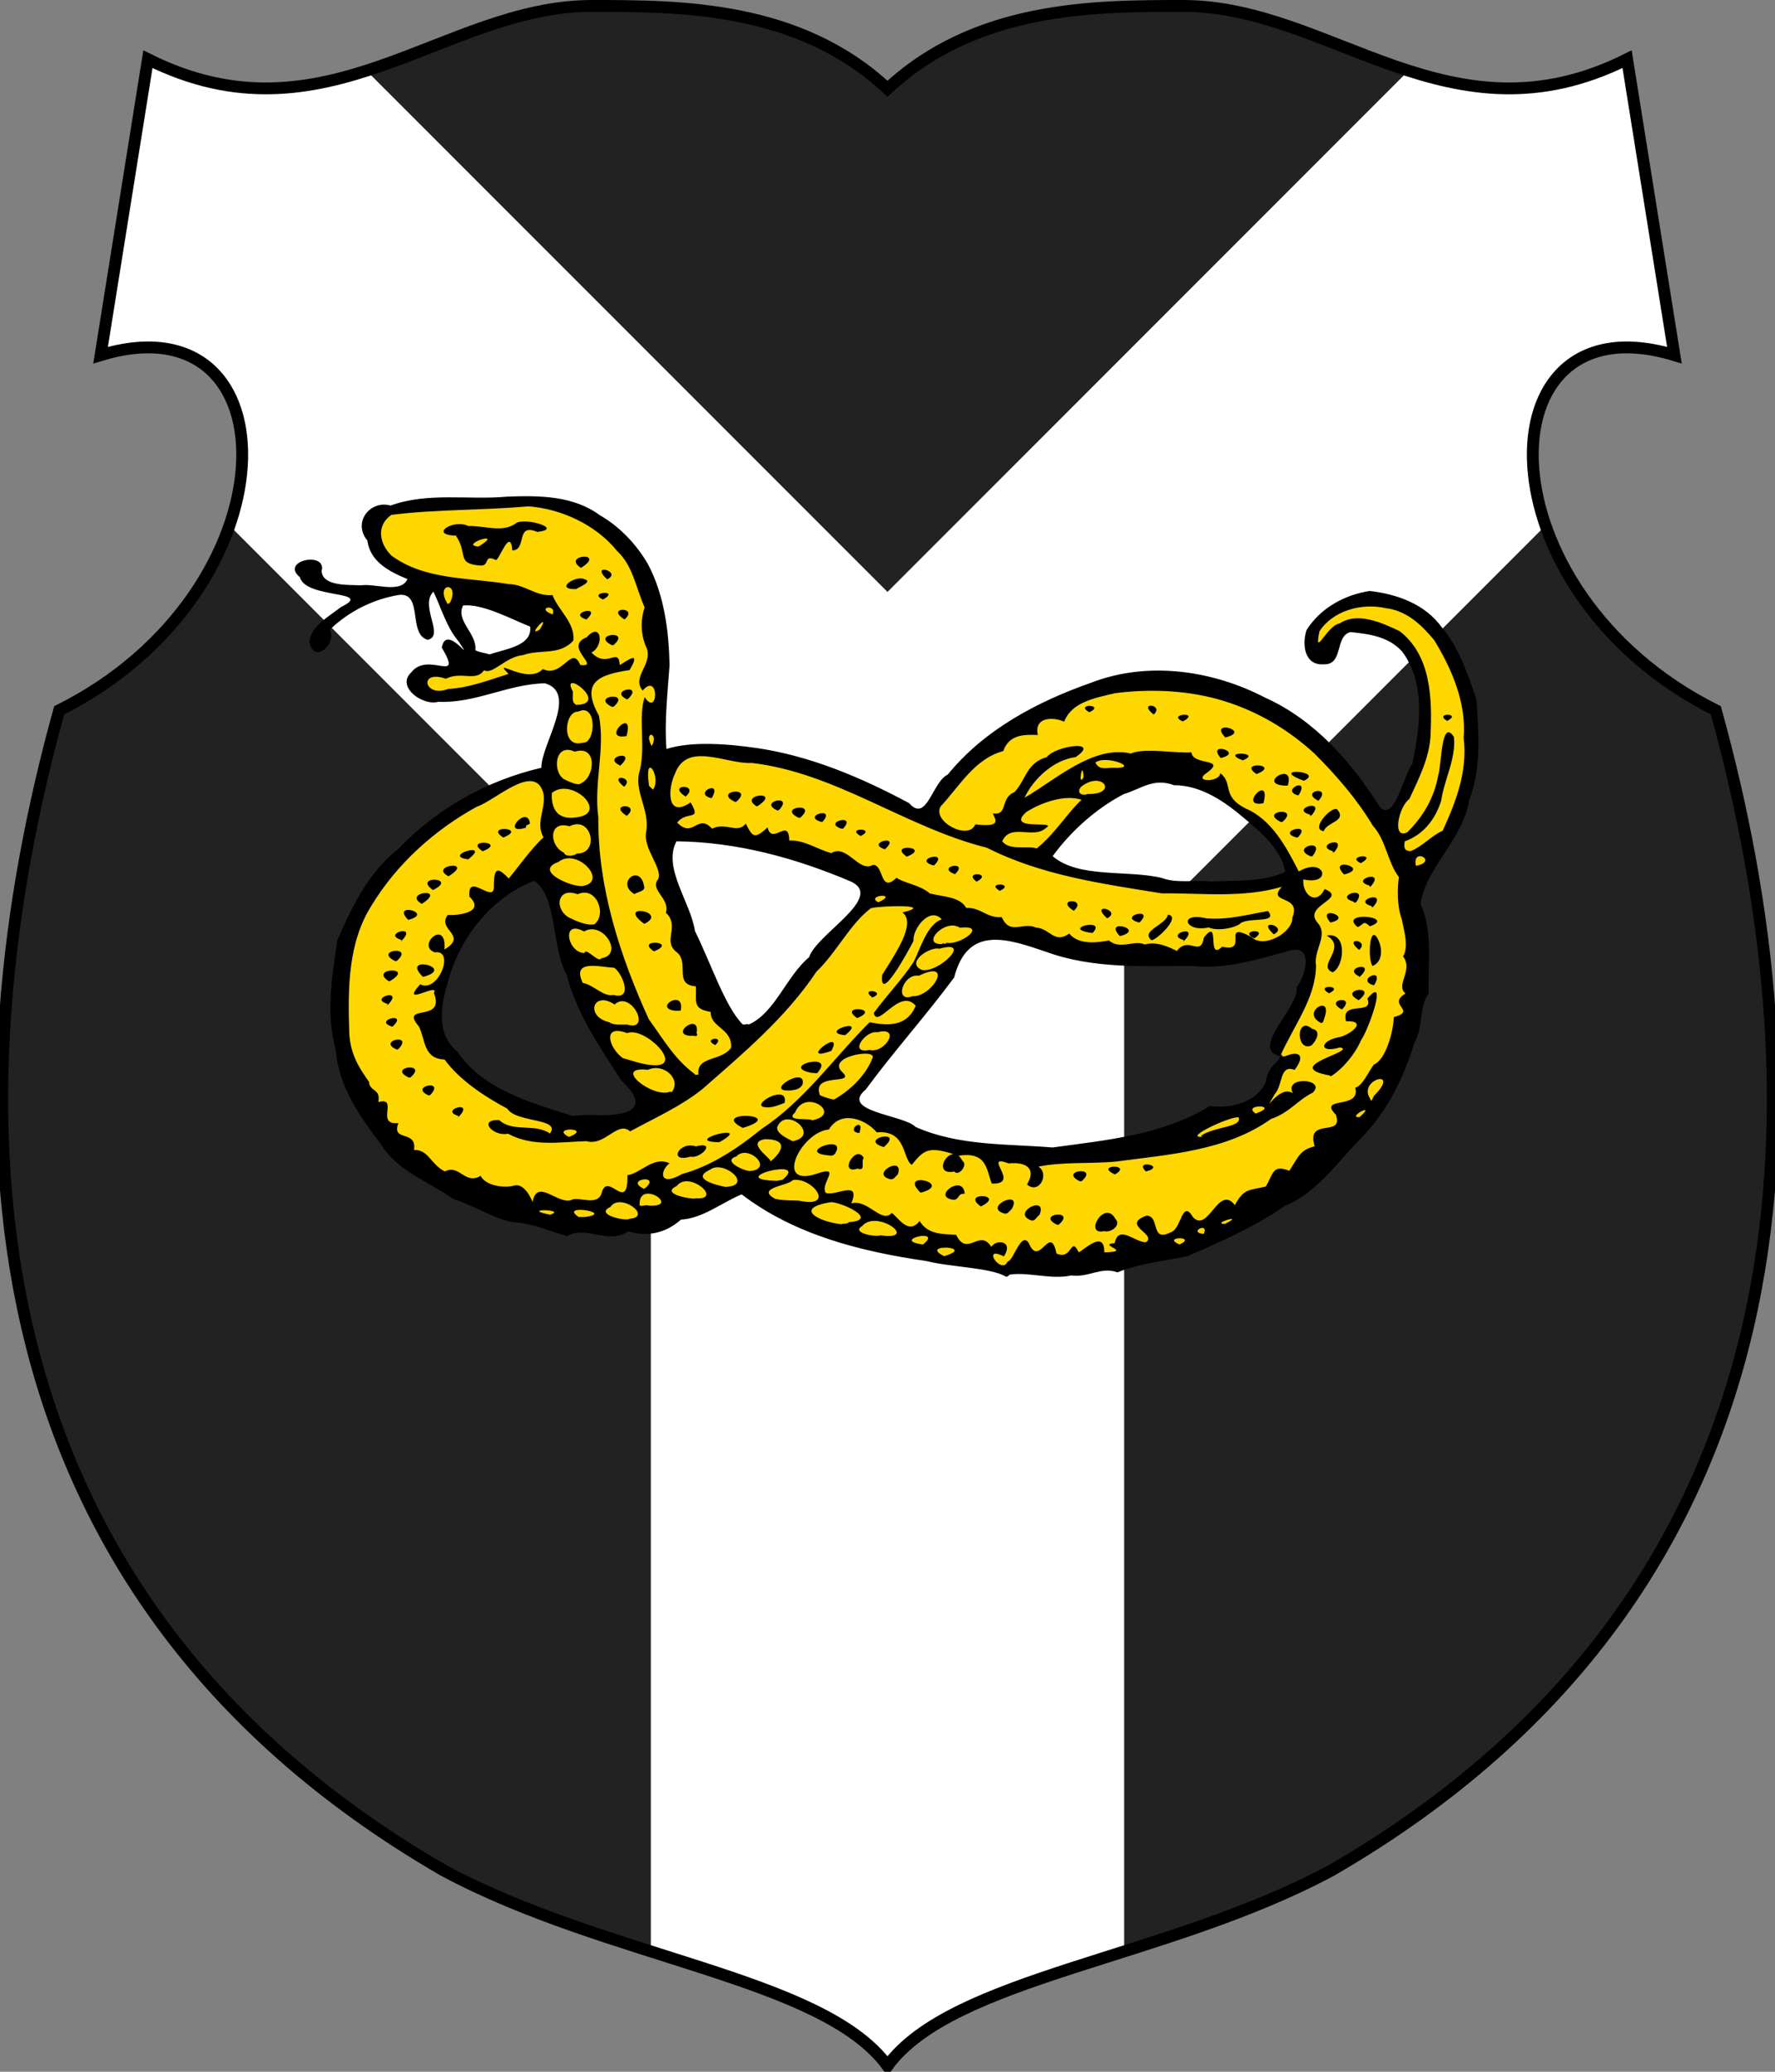 <?xml version="1.0" encoding="utf-8" standalone="no"?>
<!DOCTYPE svg PUBLIC "-//W3C//DTD SVG 1.1//EN" "http://www.w3.org/Graphics/SVG/1.1/DTD/svg11.dtd">
<svg width="120px" height="140px"
     viewBox="0 0 300 350"
     id=""
     xmlns="http://www.w3.org/2000/svg">
    <rect x="0" y="0" width="300" height="350" fill="#808080" stroke="none"/>
    <defs>
        <style type="text/css"><![CDATA[
            .shield {
                fill: #222222;
            }
            .border {
                fill: none;
                stroke: #000000;
                stroke-width: 2;
            }
            .pattern {
                fill: #ffffff;
            }
            #charge_fill {
                fill: #ffd700;
            }
            #charge_outline {
                fill: #000000;
            }
        ]]></style>
        <style type="text/css"><![CDATA[
            .pattern {
                clip-path: url(#boundary);
            }
        ]]></style>
        <clipPath id="boundary">
            <path d="M 150,15 C 135,1 115,1 100,1 C 75,1 55,25 25,10 L 17,60 C 50,50 50,100 10,120 C -8,185 -8,268 75,316 C 103,331 139,334 150,349 C 161,334 197,331 225,316 C 308,268 308,185 290,120 C 250,100 250,50 283,60 L 275,10 C 245,25 225,1 200,1 C 185,1 165,1 150,15 z" id="boundary-polish" class="boundary" />
        </clipPath>
    </defs>

    <g>
        <path d="M 150,15 C 135,1 115,1 100,1 C 75,1 55,25 25,10 L 17,60 C 50,50 50,100 10,120 C -8,185 -8,268 75,316 C 103,331 139,334 150,349 C 161,334 197,331 225,316 C 308,268 308,185 290,120 C 250,100 250,50 283,60 L 275,10 C 245,25 225,1 200,1 C 185,1 165,1 150,15 z" id="polish" class="shield" />
        <path d="M 25,-25 L 150,100 L 275,-25 L 325,25 L 190,160 L 190,350 L 110,350 L 110,160 L -25,25 z" id="shakefork" class="pattern" />
        <path id="charge_fill" d="m 87.781,84.33 c -7.267,0.64 -14.914,-0.74 -21.875,1.53 -3.119,-1.12 -5.723,3.1 -3.312,5.34 0.379,3.5 4.033,5.23 6.968,6.35 -1.493,3.65 -6.106,1.4 -9.062,1.79 -2.37,0.1 -7.001,0 -6.562,-3.45 -0.482,-2 -5.389,-0.29 -2.813,1.31 1.463,3.32 6.453,1.56 8.563,3.85 -0.102,1.93 -3.197,2.37 -4.25,3.71 -1.42,0.96 -3.828,3.51 -1.844,4.88 1.883,-0.1 1.98,-2.53 1.844,-3.69 3.566,-3.2 8.336,-6.08 13.25,-5.84 3.086,1.2 0.868,6.18 3.687,7.41 1.394,-1.47 -0.8,-3.85 -0.375,-5.76 0.04,-1.75 1.76,-3.93 2.219,-0.96 1.112,3.9 3.659,6.88 5.469,10.43 -1.582,-0.32 -2.749,-3.24 -4.313,-2.47 -0.337,1.15 2.398,3.95 -0.187,4.29 -2.2,-0.7 -6.063,-0.41 -5.876,2.53 1.519,3.57 6.155,2.49 9.25,2.12 4.784,-0.63 9.569,-3.43 14.469,-2.47 3.572,1.97 1.352,6.83 0.268,9.72 -1.176,1.59 -0.562,4.72 -2.194,5.36 -11.21,2.57 -20.981,9.62 -28.199,18.49 -3.463,5.05 -6.237,10.58 -6.298,16.83 -0.713,6.11 0.23,12.23 2.236,17.95 2.263,4.64 5.309,9.3 9.062,12.87 5.694,4.11 11.912,7.21 18.5,9.47 3.315,0.1 6.413,1.64 9.532,2.25 3.32,-1.48 7.212,1.4 10.342,-0.62 3.04,1.05 6.47,0 8.78,-2.03 3.96,-0.16 7.09,-3.43 10.6,-4.22 12.11,9.42 27.85,10.63 42.45,13.09 1.38,0.75 2.33,0.64 3.8,0.31 4.83,0.42 9.8,0.77 14.43,-0.53 2.3,0.34 4.3,-0.37 6.49,-1.01 4.76,-0.78 9.48,-1.65 13.7,-4.12 5.1,-2.35 10.1,-5.33 14.81,-8.46 4.54,-4.48 9.21,-9.04 12.75,-14.37 3.14,-5.23 5.22,-11.16 6.19,-17.16 1.36,-3.46 0.54,-7.56 0.6,-11.28 -0.31,-2.91 -2.16,-5.77 -0.29,-8.54 2.49,-5.12 6.64,-9.54 7.63,-15.25 1.53,-5.47 1.56,-11.6 0.34,-17.15 -2.09,-6.86 -6.07,-14.37 -13.68,-15.88 -5.18,-1.81 -11.29,1.62 -13.69,6.07 -1.19,2.53 1.05,6.02 3.78,4.31 1.26,-1.8 1.24,-6.02 4.56,-4.94 4.45,0.22 8.85,2.74 9.91,7.31 1.57,5.14 1,11 -0.6,16.03 -1.53,2.41 -1.62,6.46 -4.53,7.6 -2.62,-0.44 -3.04,-4.14 -4.93,-5.72 -8.88,-12.32 -24.65,-19.99 -39.87,-17.24 -11.06,2.78 -21.85,8.35 -29.35,17.05 -2.12,1.43 -2.33,5.73 -5.41,5.63 -11.68,-7 -25.55,-11.92 -39.47,-10.63 -3.05,1.45 -3.66,0 -3.25,-3.03 0.28,-7.62 1.4,-15.5 -0.94,-22.87 -2.51,-9.46 -11.8,-16.79 -21.777,-16.21 -0.511,0 -1.021,0 -1.532,0 z m -9.25,17.4 c 4.087,0.16 8.227,2.17 11.563,4.03 0.293,3.93 -4.949,4.63 -7.719,5.19 -1.578,-0.18 -2.893,-0.75 -2.719,-2.53 -0.649,-1.88 -3.857,-5.34 -1.125,-6.69 z M 196.03,131.7 c 5.03,0.28 10.05,1.95 13.77,5.47 3.36,2.79 7.32,5.79 7.98,10.41 -6.25,2.62 -13.34,1.67 -19.97,1.62 -6.65,-2.23 -14.87,0.33 -20.59,-4.5 4.62,-6.16 10.95,-11.76 18.81,-13 z m -81.65,9.91 c 10.54,0.18 21.04,2.9 30.5,7.34 2.53,1.88 -0.28,5.13 -2.01,6.61 -2.45,2.19 -4.64,4.52 -6.46,7.11 -3.55,3.3 -5.38,9.58 -10.16,10.85 -2.23,0.15 -2.94,-3.13 -4.07,-4.67 -2.79,-5.5 -5.03,-11.23 -7.07,-17 -1.15,-3.02 -3.36,-7.69 -0.73,-10.24 z m -23.849,6.75 c 4.701,3.81 2.892,11.11 5.719,16.16 2.103,7.66 6.77,14.25 11.37,20.5 1.39,3.09 -2.98,4.03 -5.18,3.84 -3.378,-0.1 -6.74,0.49 -9.878,-1.16 -6.483,-1.86 -12.712,-5.17 -16.593,-10.68 -3.512,-4.47 -1.119,-10.66 0.719,-15.38 2.597,-5.97 7.465,-11.05 13.624,-13.44 l 0.219,0.16 z m 77.439,9.87 c 6.61,0.28 12.42,4.15 19.12,4.2 6.86,0.33 13.78,0.51 20.63,0.1 4.1,-0.35 7.88,-2.38 11.9,-2.54 2.87,1.25 1.18,5.2 0,7.13 -0.17,3.79 -4.7,6.35 -4.35,10.15 0.96,0.8 2.33,0.93 0.97,2.29 -2.12,1.81 -1.77,5.25 -4.59,6.43 -2.24,1.66 -5.3,1.08 -7.72,1.72 -8.25,4.56 -17.84,5.79 -27.09,6.53 -8.38,-0.41 -17.25,-0.44 -24.7,-4.63 -2.37,-1.15 -6.76,-0.92 -7.43,-4.02 1.19,-2.73 3.81,-4.87 5.5,-7.41 3.56,-4.74 7.84,-8.98 10.78,-14.03 0.86,-3.24 3.44,-5.98 6.94,-5.91 z"/><path id="charge_outline" d="m 76.03,101.86 c 1.872,-3.67 -2.701,-3.52 -0.35,0.2 l 0.35,-0.24 0,0 z m 17.37,1.94 c 0.726,-1.95 -3.02,-1.09 0,0 z m -2.17,2.55 c 2.113,-3.44 -2.511,1.53 0,0 z m -8.48,4.21 c 2.393,-0.89 7.267,-1.35 6.852,-4.7 -3.158,-1.24 -8.036,-3.92 -11.342,-3.57 -1.291,2.66 2.411,4.72 2.08,7.56 0.714,0.38 1.768,0.48 2.41,0.71 z m 14.68,8.52 c 5.76,-0.13 -2.881,-6.43 -0.62,-2.27 0.08,0.76 -0.303,1.89 0.62,2.27 z m 1.06,6.38 c 2.22,0.27 2.49,-6.82 -0.76,-5.24 -2.359,-0.11 -2.922,6.16 0.65,5.28 l 0.11,0 z m 11.66,0.58 c 1.33,-2.34 -1.51,-2.74 0,0 z m 77.88,3.67 c 5.1,0.24 -1.09,-2.31 -2.9,-0.88 0.64,1.29 1.74,0.89 2.9,0.88 z m -4.9,1.61 c -0.11,-3.37 -1.04,1.88 0,0 z m -84.94,1.01 c 2.41,-1.03 2.82,-6.57 -1.057,-5.34 -3.303,-1.59 -3.832,3.27 -1.863,4.61 0.687,0.35 2.455,1.24 2.92,0.73 z m 12.21,1.03 c 1.45,-2.13 -1.6,-6.74 -0.7,-0.6 l 0.62,0.6 0.1,0 z m 73.42,0.78 c 5.24,0.11 2.61,-4.06 -1.05,-1.27 -0.83,0.85 -0.2,1.7 1.05,1.27 z m -86.6,3.97 c 6.02,-0.57 -0.584,-6.97 -3.95,-4.14 -0.165,2.98 1.241,4.51 3.95,4.14 z m 78.01,5.22 c 3.2,-2.61 5.27,-6.13 7.57,-8.21 -2.85,-0.96 -6.87,0.49 -9.35,2.07 -3.62,3.29 5.41,1.34 3.36,2.66 -2.08,2.01 -6.04,-0.88 -7.42,2.28 1.3,1.64 4.16,0.67 5.84,1.2 z m 69.36,-21.54 c -2.39,-1.41 2.67,-1.37 0,0 z m -6.21,22.01 c 1.98,-0.75 3.7,-2.74 5.45,-3.45 2.27,-4.94 4.23,-10.11 3.55,-15.63 0.49,-5.93 -1.98,-11.68 -4.99,-16.59 -2.19,-2.62 -4.64,-4.96 -8.18,-5.39 -4.05,-0.91 -8.91,0.39 -11.2,3.91 -1,4.79 1.25,-1.01 3.38,-1.31 3.04,-2.05 7.27,-0.1 10.16,1.28 5.38,4.14 5.5,11.5 5.23,17.69 -0.2,3.71 -2.01,7.32 -3.58,10.67 -1.77,1.24 -3.02,6.91 -0.36,5.63 2.72,-2.67 4.56,-5.85 5.24,-9.63 0.6,-1.83 0.47,-9.72 2.65,-6.5 0.41,3.59 -1.63,7.2 -2.15,10.79 -0.97,3.09 -2.98,5.74 -6.16,6.86 -0.25,1.5 0.23,1.57 0.96,1.67 z m -140.97,0.39 c 4,0.2 2.69,-6.52 -1.16,-4.6 -3.571,-1.06 -3.47,3.28 -0.937,4.46 0.208,0.85 2.179,0.44 2.097,0.14 z m 141.9,2.08 c 3.91,-0.74 -0.72,-3.27 0,0 z m -34.68,2.66 c 4.16,-0.2 8.89,0.1 12.59,-1.63 -0.43,-3.37 -3.98,-6.7 -6.85,-9 -3.31,-2.83 -7.35,-5.66 -11.95,-5.65 -3.5,-1.29 -5.47,0.59 -8.52,1.52 -4.65,2.44 -8.85,6.19 -11.99,10.47 4.46,3.82 12.72,2.26 18.52,3.7 2.52,0.95 5.72,0.26 8.2,0.59 z m -106.06,0.73 c 4.27,-0.78 -1.083,-6.56 -4.21,-4.03 -4.371,1.55 2.645,4.41 4.21,4.03 z m 49.88,2.77 c 3.71,-1.68 -2.34,-1.23 0,0 z m -47.99,3.72 c 2.19,-1.69 0.3,-6.56 -2.83,-5.07 -3.486,-1.34 -4.027,2.57 -1.38,3.97 1.238,0.61 2.908,1.33 4.21,1.1 z m 59.44,3.11 c 2.31,0.55 7.24,-3.08 2.33,-2.53 -2.48,-1.68 -6.74,2.89 -3.01,2.76 0,-0.31 0.85,0.2 0.68,-0.23 z m -44.02,-24.69 c -3.39,-2.16 2.55,-2.21 0,0 z m 4.29,0.25 c -3.17,-0.81 2.08,-3.31 0.13,0 z m 4.02,0.63 c -3.79,-1.82 3.38,-2.73 0.25,0 z m 3.69,0.77 c -3.26,-2.02 4.48,-2.81 0.1,0 z m 3.55,0.71 c -3.51,-1.49 2.9,-2.91 0.24,-0.1 z m 3.56,1.22 c -3.81,-1.82 3.41,-2.72 0.25,0 z m 3.78,0.69 c -3.42,-1.04 2.72,-2.7 0.23,0 l -0.21,0 0,0 z m 3.46,1.16 c -3.39,-1.08 2.75,-2.68 0.25,0 l -0.23,0 0,0 z m 3.22,1.24 c -2.63,-1.52 2.85,-1.37 0,0 z m 4.12,2.24 c -3.47,-1.09 2.9,-2.68 0,0 l -0.2,0 0.19,0 z m 3.69,1.24 c -3.36,-2.3 4.28,-1.68 0,0 z m 4.41,1.46 c -3.51,-1.05 2.9,-2.65 0.22,0 z m 3.73,1.51 c -3.4,-1.28 2.55,-2.44 0,0 z m 3.67,1.26 c -2.49,-1.79 2.92,-1.57 0,0 z m 3.91,1.55 c -2.61,-1.52 2.83,-1.34 0,0 z m 12.5,3.37 c -3.38,-2.16 2.48,-2.17 0,0 z m 5.63,1.27 c -3.12,-2.86 2.66,-1.31 0,0 z m 5.28,0.68 c -3.52,-1.05 2.89,-2.68 0.23,0 z m 11.89,0.86 c -4.04,0.9 -5.15,-2.66 -0.42,-1.54 3.55,0.32 6.98,-0.63 10.45,-1.23 1.87,2.26 -3.71,0.87 -4.83,2.24 -1.49,0.84 -3.92,1.1 -5.2,0.53 z m 11,1.16 c -3.12,-2.88 2.67,-1.28 0,0 z m -30.54,-0.21 c -5.99,-0.71 2.61,-2.75 -0.1,0 z m 4.53,0.51 c -2.98,-3.13 4.6,-1.11 0,0 z m 22.72,0.39 c -2.92,-1.41 2.75,-1.81 0,0 z m -11.87,0.3 c -3.48,-0.98 2.88,-2.85 0,0.12 l -0.23,0.1 0.2,-0.19 z m -5.52,0 c -1.89,-1.61 2.54,-2.61 2.78,-4.31 2.39,0.28 -2.01,4.42 -2.78,4.31 z m 4.23,1.93 c 2.04,-2.85 4.05,1.13 4.66,-2.4 2.86,-3.59 0.34,4.2 3.07,1.57 4.75,1.11 -0.4,-4.5 4.94,-1.64 2.09,2.07 7.05,-0.79 6.93,-3.28 1.62,-3.97 -4.46,-2.25 -1.78,-5.2 -6.57,1.94 -13.54,1.05 -20.31,1.11 -10.06,-1.62 -20.36,-3.04 -29.55,-7.71 -13.72,-3.42 -25.5,-12.67 -39.74,-14.32 -4.26,0.26 -11,-3.76 -13,1.9 -1.14,2.27 -1.48,7.64 2.67,4.76 1.95,3.31 -0.64,1.31 -2.26,3.42 2.72,2.8 3.42,-1.69 5.89,1.03 2.34,-1.19 4.3,0.95 5.69,-0.86 1.11,2.09 1.35,2.82 3.69,0.64 0.76,3.16 3.59,-1.86 3.67,2.22 2.58,-0.12 4.8,1.52 7.1,2.12 2.67,-1.6 4.67,3.4 7.05,1.98 1.9,0 1.11,4.91 3.98,2.19 1.3,0.93 3.91,1.17 5.65,2.66 2.41,0.57 5.06,0.56 6.13,2.43 2.47,-0.11 3.39,1.73 6,1.56 1.42,3.17 3.57,0.72 5.81,1.77 2.36,0.13 3.04,2.82 5.59,1.01 1.57,1.85 4.35,1.6 6.72,1.16 1.87,1.63 4.36,-0.15 6.03,0.68 2.16,-0.58 4.15,0.46 5.66,1.18 l 0,0 -0.3,0 z m -97.19,1.12 c 3.85,-0.54 0.33,-6.39 -2.93,-4.52 -3.952,-2.15 -2.761,3.69 0.1,3.64 0.135,-1.1 2.41,1.83 2.83,0.88 z m 54.18,1.98 c 2.84,0.57 8.7,-5.23 2.95,-3.58 -1.63,-0.43 -5.8,2.39 -2.95,3.58 z m -52.14,4.23 c 3.51,0.93 1.39,-3.85 0.12,-4.6 -2.41,-0.11 -7.241,-1.52 -5.31,2.56 1.93,0.35 3.43,2.39 5.19,2.04 z m 50.55,0.21 c 3.36,0.15 7.1,-6.38 1.07,-3.46 -2.69,-0.45 -4.26,4.63 -1.07,3.46 z m -27.7,4.79 c 4.41,-1.9 6.4,-8.21 10.22,-11.38 1.23,-3.9 12.77,-10.05 7.12,-12.76 -9.33,-3.98 -19.35,-6.72 -29.54,-6.82 -2.37,4.5 2.44,10.36 3.13,15.16 2.65,5.32 5.06,12.71 8.02,15.72 0.2,0.26 0.93,-0.19 1.05,0.1 z m -20.53,0 c 4.28,1.28 0.6,-5.97 -2.12,-3.39 -3.63,-2.43 -5.048,2 -0.95,2.98 0.94,0.6 2.02,0.37 3.07,0.41 z m 40.95,4.29 c 2.61,0.67 5.52,-4.09 1.27,-2.98 -1.87,-0.38 -4.94,3.7 -1.27,2.98 z m -36.42,2.58 c 5.19,0.23 -1.59,-6.61 -4.53,-5.43 -4.29,-1.6 -3.12,2.46 -0.77,4.21 1.74,0.49 3.47,1.14 5.3,1.22 z M 80.9,92.33 c 4.663,-2.9 -3.448,-0.28 -0.07,0 l 0.05,0 z m 0.34,3.22 c -4.195,-0.3 -2.083,-1.92 -4.182,-5.06 -4.649,-0.11 -0.436,-2.89 2.115,-1.62 2.756,-0.11 5.8,1.27 8.187,-0.58 1.86,-0.8 7.885,1.08 3.441,1.57 -3.744,-1.58 -1.663,3.07 -4.211,3.13 -0.319,-4.1 -2.268,1.79 -2.79,1.62 -2.107,-1.05 -0.986,1 -2.56,0.94 z m 16.95,0.39 c -3.402,-2.24 4.47,-2.81 0,0 z m 4.42,1.93 c -3.111,-2.9 2.71,-1.28 0,0 z m -5.2,1.65 c -3.864,0.1 -0.101,-2.4 1.36,-1.67 1.67,0.42 -1.468,1.56 -1.36,1.67 z m 4.51,1.76 c -2.777,-1.25 3.11,-1.73 0,0 z m 3.63,3.37 c -3.4,-2.14 2.56,-2.21 0,0 z m -6.44,0 c -3.461,-1.06 2.91,-2.66 0.01,0 l -0.2,0 z m 4.31,4.34 c -3.742,-1.84 3.42,-2.72 0.26,0 z m 2.62,9.19 c -3.43,-1.55 2.95,-2.85 0.1,-0.1 l -0.25,0.1 0.19,0 z m -2.62,1.23 c -3.738,-1.84 3.42,-2.71 0.26,0 z m 2.47,4.94 c -4.51,0.82 1.45,-5.26 0,0 z m -0.98,5.02 c -3.49,-1.51 2.92,-2.88 0,-0.1 l -0.23,0.1 0.2,0 z m 0.58,3.54 c -2.91,-2.25 1.89,-1.74 0,0 z m 0.45,4.92 c -3.42,-2.13 2.54,-2.21 0,0 z m 1.31,13.23 c -3.24,-1.88 0.86,-5.22 1.59,-1.46 0.4,1.06 -1.25,1.05 -1.59,1.46 z m 1.65,5.02 c -4.98,-3.62 4.28,-2.1 0,0 z m 1.63,4.64 c -3.34,-2.18 4.26,-1.7 0,0 z m 3.55,10.03 c -3.81,-0.46 1.77,-3.86 0.96,0 l -0.48,0 -0.48,0 z m 2.7,4.25 c -3.78,-0.17 1.63,-4.12 0.95,-0.49 0.43,0.89 -0.72,0.33 -0.95,0.49 z m 4.12,1.55 c -2.41,-1.1 1.84,-1.71 0,0 z m -2.85,5 c -0.39,-3.21 3.82,-2.17 5.52,-4.55 0.2,-3.34 -3.47,-3.3 -3.46,-6.05 -3.14,-0.52 -2.37,-1.75 -2.49,-4.32 -3.94,-0.27 -0.87,-4.16 -3.42,-5.91 -2.17,-1.87 0.74,-4.28 -1.66,-6.53 0.77,-2.37 -2.79,-3.87 -1.31,-5.65 0.87,-1.82 -2.67,-5.27 -2,-8.09 0.6,-3.8 -2.24,-6.88 -1.06,-10.42 0.94,-4.1 -0.33,-8.94 0.79,-12.26 2.29,3.56 2.53,-4.38 -0.35,-1.11 -1.88,-2.28 1.65,-4.35 0.72,-7.09 -0.89,-1.87 -1.24,-4.36 -0.38,-6.96 -1.57,-3.56 -1.96,-7.02 -4.67,-9.55 -3.58,-4.42 -9.451,-7.13 -15.008,-7.52 -7.683,0.69 -15.479,0.48 -23.122,1.44 -2.598,1.8 -2.05,4.86 0,6.87 5.637,4.19 13.184,3.7 19.84,4.83 2.643,0 4.593,2.12 7.39,1.85 1.017,2.63 3.86,4.71 3.52,7.69 -2.33,2.59 -5.581,1.4 -8.492,2.45 -2.94,0.26 -5.176,3.4 -6.597,2.56 -1.403,2.02 -3.798,0.1 -6.452,1.44 -4.687,-1.64 -3.689,3.29 0.381,1.72 3.552,-0.19 6.855,-1.48 10.21,-2.54 -2.999,-3.05 3.252,1.97 5.79,-0.82 3.381,1.57 4.858,-4.22 6.34,-0.69 3.63,0.44 -2.988,-3.07 1.091,-4.69 2.469,-2.74 3.019,1.44 0.799,2.59 2.66,2.82 4.59,-1.08 4.78,2.12 1.49,-0.94 3.63,-2.47 1.66,0.84 -5.11,0.78 -8.387,1.97 -5.18,7.7 1.1,5.69 -0.91,11.43 -0.1,17.18 -0.11,11.84 3.68,23.47 8.53,34.11 2.5,3.43 4.36,6.75 7.73,9.23 0.11,0.26 0.4,0.11 0.62,0.13 z m -4.55,2.98 c 1.78,-2.1 -1.28,-5.04 -3.98,-3.8 -6.27,-0.7 0.94,4.96 3.78,3.68 z m 118.81,0.5 c 4.57,-4.63 -3.03,-2.68 -0.68,0.67 0.1,0.81 0.53,-0.66 0.68,-0.67 z m -91.37,0.73 c 2.65,-1.48 5.37,-4 6.55,-7.08 0.57,-1.63 -7.99,-0.12 -5.09,2.48 2.3,2.24 -5.31,-0.11 -3.82,3.87 0.73,0.31 1.65,0.62 2.36,0.73 z m 71.29,2.36 c 4.39,-1.55 -2.49,-1.65 0,0 z M 99.6,188.34 c 4.88,0.29 11.36,-0.22 5.45,-5.77 -3.68,-5.66 -7.605,-11.37 -9.274,-17.9 -2.593,-4.48 -1.558,-13.48 -5.526,-15.87 -7.245,2.85 -12.642,9.69 -14.58,17.21 -1.172,3.85 -1.976,8.7 1.578,11.59 4.369,6.49 12.442,8.67 19.522,10.93 0.891,-0.1 2.124,-0.18 2.83,-0.19 z m 130.19,0.38 c 3.09,-2.75 -2.36,0.2 0,0 z m -92.52,0.54 c 5.26,-1.04 -1.18,-5.54 -2.89,-1.33 -1.79,1.62 2.43,0.89 2.89,1.33 z m 65.75,2.6 c 2.26,-1.58 7.02,-1.41 6.31,-3.09 -1.23,-0.28 -9.46,3.53 -6.16,3.28 z m -106.87,0.21 c 4.19,-1.59 -3.383,-1.74 0,0 z m 37.81,0.73 c 4.86,-0.93 -1.14,-6.09 -2.61,-2.37 -0.12,1.11 1.81,1.92 2.61,2.37 z m -3.76,3.44 c 2,-1.65 3.13,-3.73 -0.82,-3.8 -3.61,0.52 1.36,3.49 0.82,3.8 z m -3.35,1.59 c 3.97,-0.42 -0.46,-4.6 -2.38,-2.47 -2.58,0.79 1.48,2.56 2.38,2.47 z m 5.37,1.5 c 5,-4.03 -10.21,-0.1 -0.97,0.16 l 1.06,-0.18 -0.1,0 z m -9.64,1.18 c 4.96,-0.15 -0.3,-4.66 -2.58,-2.9 -3.4,1.57 1.25,2.63 2.58,2.9 z m -13.74,0.37 c 3.38,-2.65 -3.69,-1.68 0.1,0 l 0.14,0 -0.21,0 z m 8.76,1.56 c 4.72,0.32 -1.18,-4.8 -3.22,-2.08 -3.11,1.47 3.25,2.36 3.22,2.08 z m 17.39,0.39 c 6.44,1.4 2.25,-4.09 -1.01,-3.46 -0.74,0.96 -6.35,1.29 -2.99,3.15 1.3,0.3 2.71,0.26 4,0.31 z M 88.93,139.81 c -4.442,1.43 0.162,-3.93 0.64,-0.75 -0.08,0.32 -0.884,0.26 -0.64,0.75 z m -3.86,1.69 c -3.348,-2.16 4.258,-1.7 -0.03,0 z m -3.48,2.32 c -3.346,-2.16 4.257,-1.7 -0.02,0 z m -2.43,1.35 c -4.712,-0.55 4.121,-3.2 -0.02,0 z m -3.35,2.88 c -3.503,-1.88 4.621,-2.86 -0.02,0 z m -2.62,2.32 c -3.571,-2.48 4.426,-2.2 -0.02,0 z m -1.93,2.32 c -3.331,-1.99 4.487,-2.84 0.04,0 z m -2.28,2.71 c -2.989,-3.14 4.595,-1.13 0,0 z m -1.11,3.39 c -3.479,-0.99 2.886,-2.85 0.03,0.12 l -0.231,0.1 0.2,-0.19 z m -1.1,3.56 c -3.753,-1.83 3.43,-2.73 0.27,0 z m 4.72,2.69 c -3.988,-3.88 5.843,-1.54 0,0 z m -5.71,0.77 c -3.722,-2.3 4.717,-2.65 0,0 z m 81.66,2.71 c -2.36,-1.77 2.64,-1.07 0,0 z m -81.89,1.09 c -3.455,-0.96 2.875,-2.85 0.03,0.12 l -0.231,0.1 0.2,-0.19 z m 79.32,2.38 c -3.37,-2.28 4.26,-1.7 0,0 z m -78.55,1.46 c -3.477,-1.05 2.903,-2.68 0.01,0 l -0.2,0 z m 76.51,1.44 c -4.71,-0.51 4.09,-3.22 0,0 z m -75.74,2.43 c -3.524,-1.49 2.906,-2.89 0.253,-0.1 l -0.233,0.1 z m 73.42,0.21 c -5.98,2.2 2.29,-4.25 0,0 z m -3.24,3.74 c -5.77,-1.1 3.86,-3.6 1.02,-0.2 -0.15,0.46 -0.71,0.1 -1.02,0.2 z m -68.18,0.77 c -3.769,-1.8 3.439,-2.7 0.25,0 z m 64.59,2.17 c -4.94,0.37 2.81,-4.35 1.95,-0.96 -0.47,0.74 -1.13,0.86 -1.95,0.96 z m -61.2,0.86 c -3.506,-1.51 2.907,-2.88 0.252,-0.1 z m 56.99,2 c -3.15,-0.18 3.87,-4.25 3.14,-0.75 -1.01,0.37 -2.04,0.85 -3.14,0.75 z m -51.96,1.46 c -3.454,-0.98 2.887,-2.85 0.03,0.12 l -0.231,0.1 0.2,-0.19 z m 48.03,2.02 c -5.9,-3 7.97,-2.41 0,0 z m -3.97,2.42 c -6.89,-0.13 6.33,-3.55 0,0 z m -4.87,2.43 c -3.85,1.13 -1.95,-2.68 0.9,-1.73 3.64,-0.93 0.78,2.15 -0.9,1.73 z M 90,203.09 c 0.781,-4.1 4.102,0.32 6.49,-0.33 1.165,-0.81 4.56,1.22 5.22,-1.3 1.03,-3.65 4.44,3.69 4.34,-2.94 2.13,-0.2 4.4,-3.3 7.11,-1.99 -1.64,1.22 -1.83,4.09 2.11,1.81 4.94,-1.34 9.5,-4.41 13.46,-7.63 7.23,-4.77 12.21,-12.01 18.24,-18.01 3.16,0.62 6.32,0.75 7.8,-2.79 -2.71,-3.19 -6.47,4.06 -7.09,1.22 2.17,-2.95 4.96,-5.9 6.7,-8.56 1.12,-2.08 2.22,-6.37 4.79,-7.26 -1.99,-2.24 -4.95,1.57 -4.79,3.68 -0.96,1.85 -5.79,10.73 -5.28,5.7 2.28,-3.65 5.8,-8.74 3.43,-10.54 5.71,-1.41 -3.69,-1.15 -5.31,-0.73 -3.49,2.56 -5.87,7.55 -9.23,10.73 -5.16,7.74 -12.34,13.76 -19.27,19.83 -3.66,2.94 -8.09,4.9 -12.22,7.15 -2.13,-1.88 -4.26,2.58 -7.388,1.65 -4.502,0.15 -9.114,0.99 -13.261,-1.26 -2.462,0.56 -5.178,-2.43 -1.491,-2.3 2.357,2.15 5.938,0.47 8.59,2.27 1.929,-2.63 -5.712,-1.78 -7.218,-4.2 -4.022,-2.15 -8.133,-4.92 -10.597,-8.3 -3.591,-0.1 -3.229,-3.37 -4.323,-5.56 -3.434,-4.03 4.522,-0.5 2.526,-5.67 1.053,-1.95 -5.97,2.58 -2.318,-1.48 3.026,1.59 5.938,-5.9 2.49,-5.39 -3.262,-1.1 2.043,-5.89 1.61,-0.48 4.064,-2.45 -1.332,-3.3 0.54,-5.83 1.552,0.1 6.504,-0.38 3.69,-3.1 -0.442,-4.38 4.215,1.43 4.128,-1.75 -0.03,-3.69 0.901,-2.93 2.512,-1.33 1.558,-1.84 3.871,-5.16 5.869,-6.93 -1.403,-2.51 0.419,-4.75 0,-7.37 -1.364,-5.48 -8.187,1.18 -11.23,2.16 -7.174,3.92 -13.584,9.7 -17.82,16.69 -4.05,6.35 -4.016,14.25 -3.783,21.46 0.129,4 2.175,6.67 3.333,8.34 0.1,1.71 2.018,1.09 1.581,3.43 3.554,-0.97 -0.617,3.99 3.398,3.54 -1.268,3.29 3.156,1.03 2.641,4.56 2.445,-0.12 2.827,2.47 5.208,3.62 2.48,-1.28 3.386,2.34 6.042,0.74 0.904,1.79 4.225,2.09 5.629,1.65 1.828,-0.52 3.057,2.48 3.151,2.8 z m 19.57,0.58 c 5.73,0.35 -1.56,-4.53 -1.46,-0.25 -0.18,0.64 1.18,0 1.46,0.25 z m -16.6,1.54 c 3.091,-0.94 -5.379,-1.07 0,0 z m 5.9,0.39 c 5.28,-0.7 -4.605,-2.34 -1.06,0 0.353,0 0.707,0 1.06,0 z m 7.5,0.3 c 4.05,-0.3 -1.54,-4.52 -3.2,-2 -2.83,1.3 2.75,2.47 3.2,2 z m 100.66,0.86 c 3.75,-1.85 -2.53,0 0,0 z m -63.62,-0.28 c 5.34,-0.38 -1.13,-3.38 -2.97,-3.39 -6.53,1.05 -1.93,3.34 1.77,3.73 0.28,-0.18 1.12,0 1.2,-0.34 z m 60.04,1.98 c 0.98,-2.17 -2.77,-0.25 0,0 z m -54.67,0.23 c 6.74,0.96 -0.57,-4.46 -3.05,-1.58 -1.95,1.16 2.2,1.92 3.05,1.58 z m 50.57,1.55 c 3.18,-1.44 -3.19,-1.36 0,0 z m -43.36,0 c 3.64,-2.86 -5.68,-0.74 0,0 z m 3.59,1.97 c 5.65,-1.68 -4.45,-2.15 0,0 z m 24.52,-91.88 c -2.6,-1.54 2.87,-1.34 0,0 z m 10.89,0.39 c -2.85,-2.26 1.87,-1.74 0,0 z m 4.93,1.16 c -2.88,-1.27 3.19,-1.74 0,0 z m 7.18,2.7 c -3.02,-3.13 4.61,-1.11 0,0 z m -0.78,3.48 c -2.54,-2.93 4.1,-0.96 0,0 z m 3.72,0.39 c -4.17,-1.6 3.59,-1.42 0,0 z m 2.34,2.32 c -3.35,-2.18 4.27,-1.71 0,0 z m 7.99,1.13 c -6.24,-2.29 3.67,-1.71 0,0 z m -3.65,0.78 c -3.96,-0.44 2.18,-4.13 0.94,0 0.27,0.1 -1.27,0 -0.94,0 z m 2.68,1.69 c -3.13,-0.83 2.08,-3.3 0.13,-0.1 z m 3.44,0.91 c -3.35,-1.63 2.45,-2.72 0,0 z m -9.3,0.42 c -4.5,0.86 1.4,-5.3 0,0 z m 7.88,1.92 c -3.52,-0.96 2.86,-2.87 0.25,0.12 l -0.23,0.1 0,-0.19 z m -4.94,1.24 c -3.79,-1.83 3.4,-2.71 0.25,0 z m 7.26,1.55 c -2.37,-0.24 1.24,-4.23 2.24,-3.7 1.78,2.05 -1.75,2.13 -2.24,3.7 z m -4.64,1.07 c -3.52,-1.04 2.88,-2.69 0.23,0 l -0.21,0 0,0 z m 6.16,2.32 c -3.37,-1.02 2.72,-2.85 0.27,0.12 l -0.25,0.1 0,-0.19 z m -3.73,0.86 c -3.68,-1.48 2.89,-3.25 0.27,0 l -0.29,0 0,0 z m 8.48,1.16 c -2.8,-1.24 3.14,-1.8 0,0 z m -2.84,1.91 c -3,-3.11 4.61,-1.1 0,0 z m 4.28,1.87 c -3.5,-0.96 2.86,-2.85 0.25,0.12 l -0.23,0.1 0,-0.19 z m -2.71,2.7 c -3.44,-0.94 2.68,-2.87 0.47,0.12 l -0.25,0.1 -0.22,-0.2 z m 3.09,0.78 c -3.5,-0.97 2.88,-2.86 0.25,0.12 l -0.22,0.1 0,-0.19 z m -6.97,2.77 c -2.59,-3.08 4.1,-0.89 0,0 z m 4.59,0.77 c -3.39,-2.79 6.73,-1.76 2.08,-0.13 -1.21,-1.11 -0.96,-0.29 -2.08,0.13 z m 0.26,3.86 c -2.86,-2.29 1.89,-1.71 0,0 z m 2.27,2.71 c -0.86,-1.06 -0.52,-7.4 0.93,-4.49 0.85,1.74 0.69,3.85 -0.93,4.49 z m -6.74,1.07 c -2.82,-1.09 2.61,-4.19 -1.01,-6.2 3.53,-0.75 3.02,5.22 1.01,6.2 z m 4.66,0.78 c -3.44,-1.53 2.88,-2.87 0,-0.1 l -0.23,0.1 0.19,0 z m 2.23,1.39 c -3.12,-0.87 2.08,-3.32 0.13,0 z m -7.51,1.38 c -2.64,-1.51 2.85,-1.37 0,0 z m 5.02,1.16 c -3.67,-1.85 3.46,-2.76 0,0 z m -2.9,1.54 c -3.09,-1.66 2.58,-2.48 0.1,0 z m -3.43,2.32 c -3.66,-1.77 1.95,-5.01 0.58,-1.02 -0.13,0.35 -0.18,1.03 -0.58,1.02 z m -1.65,3.78 c -2.67,1.2 -2.65,-5.12 0.1,-2.81 1.65,0.31 0.69,2.04 -0.1,2.81 z m 3.04,5.07 c -8.41,-1.53 4.95,-4.13 1.78,-4.73 -3.62,1.07 -3.37,-1.08 -0.39,-1.68 2.06,-0.31 5.26,-2.9 1.41,-2.74 -0.97,-3.66 4.77,-0.86 3.61,-3.83 3.58,-4.28 0.18,5.32 -1.06,7 -1,2.35 -3.03,4.8 -5.05,6.09 l -0.12,0 z m -79.45,9.73 c -2.55,-0.2 0.99,-3.02 0,0 z m 4.13,2.38 c -4.55,-1.35 3.71,-3.25 0,0 z m -9.41,1.39 c -5.47,-0.49 2.94,-3.59 1.31,-0.55 -0.25,0.62 -0.78,0.68 -1.31,0.55 z m 4.98,2.24 c -3.32,1.11 -0.32,-4.23 1.03,-1.81 -0.54,0.72 0.44,2.29 -1.03,1.81 z m 48.73,0.49 c -2.2,-2.13 3.64,-0.96 0,0 z m -32.39,0 c -4.19,0.85 -0.48,-5.43 1.36,-1.82 1.04,0.68 -0.66,2.75 -1.36,1.82 z m 27.15,0.5 c -3.64,-1.67 3.17,-1.83 0,0 z m -38.1,0.77 c -3.28,-0.94 2.61,-4.11 1.39,-0.77 -0.42,0.4 -0.76,1.01 -1.39,0.77 z m 32.19,0.39 c -3.79,-1.82 3.42,-2.72 0.25,0 z m -26.93,1.93 c -3.99,-3.87 5.83,-1.58 0,0 z m 5.35,1.16 c -3.45,-0.61 1.92,-4.42 2.09,-0.97 -1.3,-0.17 -0.82,1.17 -2.09,0.97 z m 4.83,1.16 c -3.56,-2.5 4.43,-2.17 0,0 z m 3.87,1.16 c -3.51,-1.09 3.24,-4.2 1.37,-0.77 -0.41,0.39 -0.76,1.02 -1.37,0.77 z m 4.57,1.16 c -3.36,-1.29 2.92,-4.41 1.47,-0.91 -0.49,0.33 -0.79,1.21 -1.47,0.91 z m 4.45,0.77 c -3.79,-1.83 3.42,-2.73 0.25,0 z m 7.98,1.07 c -3.57,0.85 0,-5.45 1.85,-2.1 1.09,1.14 -0.81,2.44 -1.85,2.1 z m 32.5,-41.18 c 1.76,-2.29 2.87,-7.62 -1.61,-6.08 -5.11,1.38 -10.37,3.05 -15.8,2.47 -8.36,0 -16.87,0.54 -24.9,-2.38 -6.6,-2.25 -13.28,-4.56 -15.57,4.32 -4.79,6.47 -10.17,12.45 -14.94,18.92 -4.53,3.78 6.47,4.27 8.41,6.33 7.3,3.24 15.41,2.84 23.17,3.47 9.02,-1.23 18.62,-2.1 26.55,-6.98 3.6,0.41 7.82,-0.53 9.49,-4.08 0.1,-1.16 0.63,-2.17 1.39,-2.96 0.38,-0.39 0.8,-0.73 1.02,-1.39 -5.23,-1.25 3.28,-8.25 2.79,-11.64 z m -1.28,11.4 c 1.65,-0.54 2.8,0.11 0.93,2.55 -2.58,-0.98 -1.92,2.53 -3.35,4.09 -2.49,4.39 0.69,-1.84 3.07,-0.14 -1.61,-3.01 5.75,-2.46 3.35,-0.1 -2.45,1.15 -3.98,3.43 -7.06,4.44 -7.58,5.41 -17.33,6 -26.32,7.21 -4.28,0.38 -8.92,0 -12.98,0.84 1.93,1.21 0.1,4.79 -1.93,3.01 1.54,-2.55 0.11,-3.85 -3.1,-3.56 -4.69,-1.71 2.25,3.59 -2.85,3.41 -0.92,-2.19 -0.7,-5.48 -5.65,-4.7 -5.08,-1.75 -5.78,-1.04 -7.88,1.54 -1.6,-1.07 -0.86,-5.93 -5.9,-5.49 -2,-2.33 -6.14,-3.77 -8.1,-0.49 -4.71,0.41 -9.38,9.91 -2.08,7.48 4.43,-1.52 0.53,1.61 1.53,3.21 1.56,0.73 6.04,-2.37 4.33,1.8 2.86,-0.77 5.1,3.51 6.85,1.61 1.15,0.85 2.83,3.78 4.7,1.36 1.43,2.42 4.2,2.18 6.17,2.34 1.9,3.88 3.94,-1.17 5.95,2.04 0.8,-1.35 3.85,-1.06 2.12,1.61 -3.95,-1.99 -0.38,3.23 0.62,0.87 l 0,0 c 1.03,-0.1 2.26,-5.2 3.59,-3.13 1.79,4.37 3.6,-3.49 4.68,1.76 2.69,1.27 2.35,-3.12 3.76,-0.19 1.23,-0.69 4.33,-3.77 4.33,0 5.06,-0.1 -1.42,-1.31 1.75,-1.55 0.62,-3.21 3.4,-0.16 5.25,-0.15 2.07,-1.38 -4.37,-2.9 0.16,-4.51 2.31,0.1 0.56,4.61 4.08,2.81 1.8,-0.53 1.88,-5.74 3.75,-2.53 2.59,2.72 4.31,-5.66 7.07,-2.05 1.57,-2.94 2.5,-2.45 5.25,-3.15 1.31,-2.35 1.16,-3.72 3.96,-2.65 1.7,-2.7 1.92,-3.53 4.28,-4.14 -1.54,-5.06 5,-1.35 3.57,-5.35 -3.14,-3.19 4.29,-0.76 3.29,-4.56 1.22,-0.19 2.5,-3.2 3.18,-3.91 1.92,-0.82 3.25,-5.37 3.33,-8 4.05,-1.1 -1.27,-2.05 1.98,-3.99 -1.76,-1.47 1.38,-3.91 -0.41,-6.27 1.01,-1.74 0.14,-4.3 -0.22,-6.31 -0.82,-2.11 -0.77,-5.36 -0.48,-7.08 -1.91,-2.46 -2.16,-6.23 -4.41,-8.69 -2.66,-4.46 -6.23,-8.58 -9.92,-12.24 -4.41,-4.02 -9.49,-7.04 -15.23,-8.82 -5.86,-1.82 -12.35,-2.1 -18.4,-1.33 -3.37,0.82 -7.32,1.45 -8.62,4.82 -1.61,-0.75 -5.12,-1 -4.46,2.25 -2.31,-0.1 -4.85,-0.1 -5.83,2.71 -4.86,1.31 -7.33,5.86 -10.57,9.33 -1.56,2.53 4.71,5.88 5.84,3.06 3.84,0.39 3.78,-0.26 2.95,-1.85 2.69,0.36 1.15,-2.57 3.67,-3.6 1.88,-1.96 2.03,-4.98 5.45,-5.91 1.5,-1.96 9.28,-3 4.88,0 -3.7,0.45 -7.16,3.69 -8.63,6.86 5.17,-2.97 11.6,-8.96 17.97,-7.47 2.33,-1.03 7.63,0 10.24,-0.2 0.2,2.32 6.15,0.88 2.55,3.5 -2.4,1.6 2.32,1.57 2.32,0 2.27,1.78 0.15,3.86 4.25,5.96 4.47,1.9 6.9,6.52 9.02,10.66 4.46,-2.61 5.76,2.46 0.77,1.34 -0.21,2.49 2.13,4.57 3.61,1.63 4,1.64 -3.69,2.69 -1.26,5.63 2.02,2.14 -0.69,4.68 -0.2,7.34 -0.1,5.6 -3.82,10.16 -6.07,15.31 0.65,0.1 1.1,-0.13 1.51,-0.27 z m -47.79,37.51 c -2.55,-1.57 -9.26,-1.61 -13.49,-2.67 -11.02,-1.6 -22.25,-4.39 -31.24,-11.27 -3.42,1.43 -6.57,4.06 -10.25,4.27 -2.83,2.48 -5.9,2.88 -8.95,1.98 -3.26,2.34 -7.194,-1.1 -10.31,0.82 -3.314,-0.96 -5.587,-2.15 -9.482,-2.41 -3.393,-0.82 -6.482,-2.89 -9.762,-3.87 -4.216,-3.03 -9.445,-4.67 -12.253,-9.31 -3.623,-4.73 -7.147,-9.81 -7.603,-15.96 -1.688,-5.94 -0.62,-12.43 0.275,-18.44 2.505,-5.74 5.251,-11.46 10.316,-15.44 6.471,-6.81 15.012,-11.58 24.159,-13.7 0.01,-4.08 6.304,-12.6 0.633,-14.27 -6.232,0.1 -11.789,3.43 -18.039,3.12 -2.629,0.76 -7.183,-2.56 -4.576,-4.96 2.826,-3.7 8.896,2.15 5.162,-4.2 0.763,-4.3 5.74,3.42 2.889,-0.98 -2.086,-2.43 -2.974,-5.7 -4.299,-8.47 -2.415,2.43 1.965,7.43 -0.956,8.14 -3.388,-0.9 -0.766,-7.88 -4.745,-7.6 -4.342,0.66 -8.61,2.79 -11.779,5.86 1.163,2.76 -2.927,5.81 -3.48,2.05 0.196,-2.58 3.364,-4.3 5.306,-5.83 5.881,-2.88 -5.938,-1.32 -6.92,-5.06 -3.428,-2.83 4.618,-4.45 3.674,-1.03 0.154,2.57 4.473,2.32 6.674,2.4 2.434,-0.34 6.703,1.44 7.836,-1.05 -3.02,-1.24 -6.308,-2.91 -6.78,-6.52 -2.556,-3.07 0.493,-6.89 3.93,-5.9 6.291,-2.3 13.146,-0.91 19.717,-1.51 5.381,-0.2 11.137,-0.19 15.643,3.14 3.33,1.89 6.21,4.94 8.12,8.24 2.76,5.18 3.55,11.3 3.67,17.08 -0.33,4.66 -0.89,9.59 -0.53,14.17 4.24,-1.35 10.4,-0.87 15.31,-0.15 9.06,1.33 17.76,5.03 25.72,9.31 2.98,3.43 3.94,-3.69 6.51,-4.82 6.17,-7.6 15.16,-12.35 24.26,-15.54 9.55,-3.68 20.46,-2.12 29.43,2.55 8.3,3.73 14.6,10.88 19.36,18.48 2.48,2.52 3.91,-5.23 5.48,-7.32 1.29,-6.26 2.32,-13.54 -1.74,-18.99 -2.31,-2.52 -5.5,-2.93 -8.72,-3.27 -2.71,0.69 -1.1,5.61 -4.57,5.45 -3.2,0.2 -3.65,-3.33 -2.86,-5.77 2.32,-3.73 6.46,-5.99 10.69,-6.62 4.67,0.53 9.36,2.23 12.19,6.16 2.93,3.42 4.45,8.08 5.87,12.29 0.33,5.7 0.85,11.43 -1.26,16.91 -0.99,6.5 -7.5,11.65 -8.2,17.53 2.13,4.77 1.16,10.01 1.37,15.07 -1.74,2.5 -0.85,5.62 -2.4,8.27 -1.85,6.1 -4.74,11.96 -9.31,16.48 -3.88,4.01 -7.29,9 -12.6,11.16 -5.07,3.54 -10.91,6.1 -16.49,8.52 -3.95,0.82 -8.17,1.22 -11.81,2.72 -2.8,-1.01 -4.87,0.92 -7.78,0.52 -3.45,0.76 -7.17,-0.62 -10.42,-0.14 l -0.27,0.23 z"/>
        <path d="M 150,15 C 135,1 115,1 100,1 C 75,1 55,25 25,10 L 17,60 C 50,50 50,100 10,120 C -8,185 -8,268 75,316 C 103,331 139,334 150,349 C 161,334 197,331 225,316 C 308,268 308,185 290,120 C 250,100 250,50 283,60 L 275,10 C 245,25 225,1 200,1 C 185,1 165,1 150,15 z" id="border-polish" class="border" />

    </g>
</svg>
